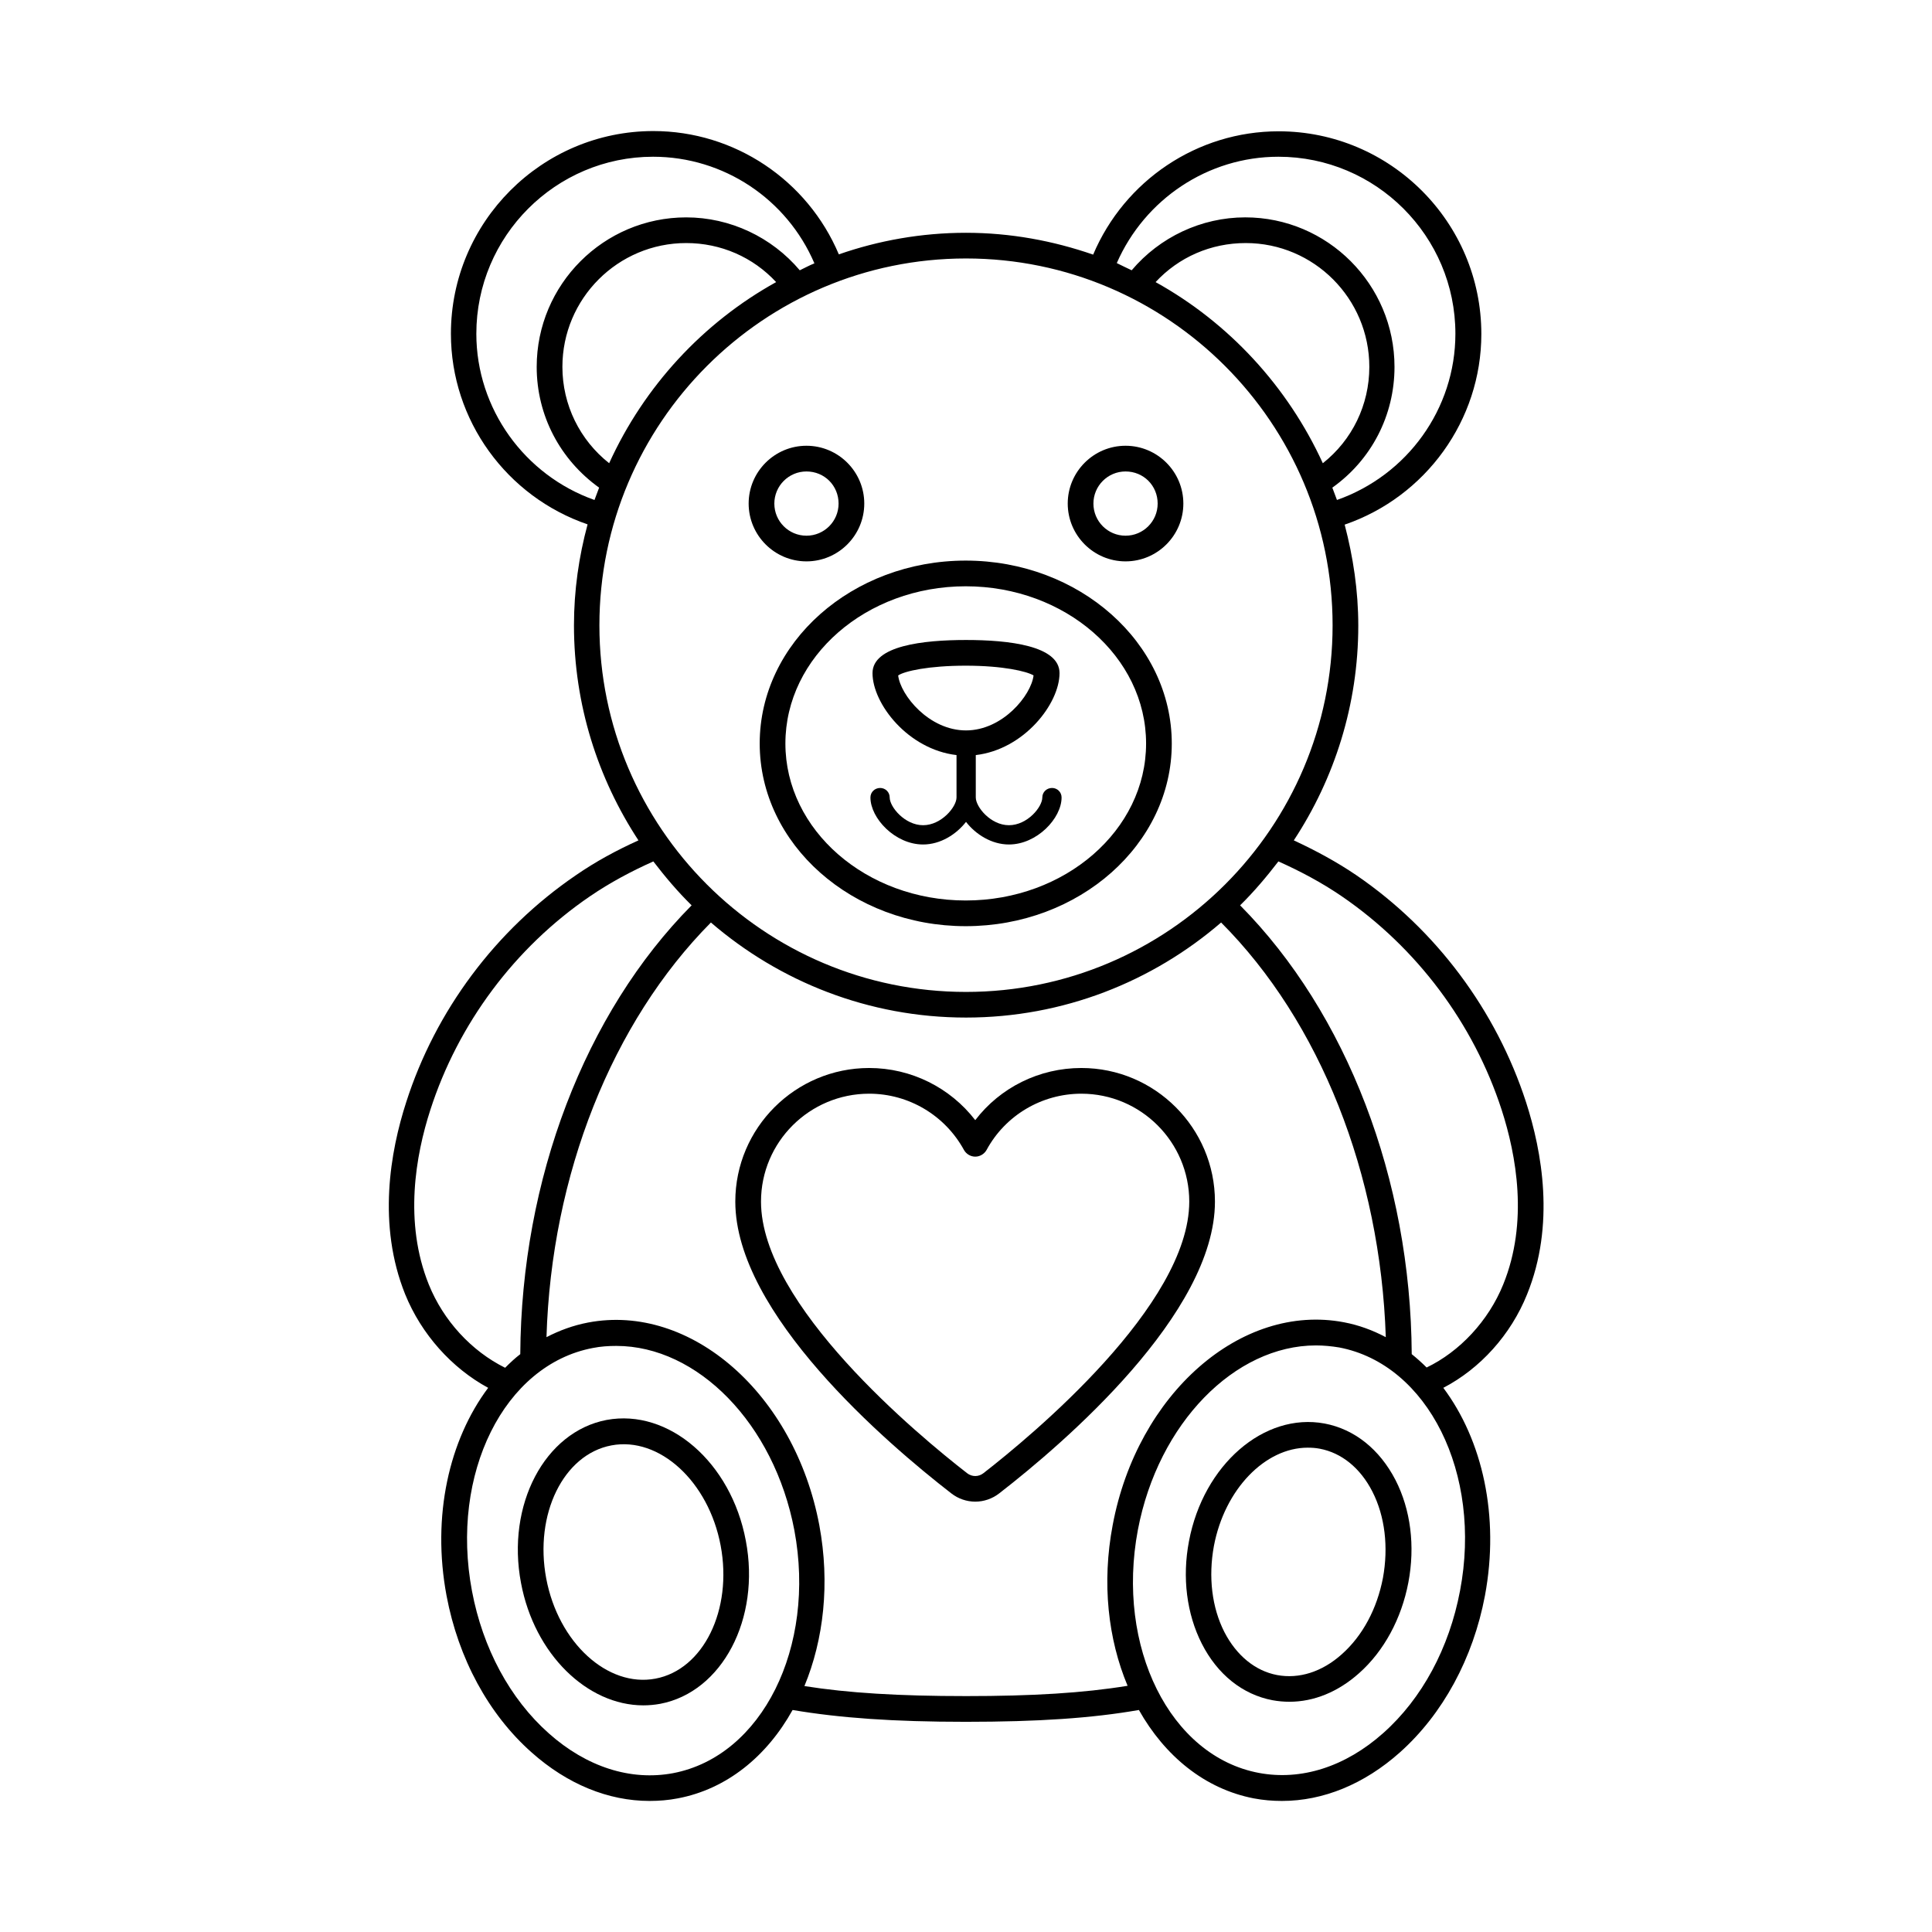 <?xml version="1.0" encoding="UTF-8"?>
<!-- Uploaded to: SVG Repo, www.svgrepo.com, Generator: SVG Repo Mixer Tools -->
<svg fill="#000000" width="800px" height="800px" version="1.1" viewBox="144 144 512 512" xmlns="http://www.w3.org/2000/svg">
 <g>
  <path d="m548.69 487.01c7.488-18.449 3.949-37.855-0.273-50.926-7.898-24.305-23.828-45.684-44.934-60.117-5.309-3.609-10.895-6.606-16.613-9.258 10.758-16.34 17.09-35.949 17.09-56.918 0-9.258-1.363-18.18-3.609-26.758 21.445-7.352 36.219-27.641 36.219-50.516 0-29.617-24.102-53.719-53.719-53.719-21.582 0-40.848 13.07-49.156 32.68-10.617-3.676-21.918-5.785-33.695-5.785s-23.148 2.043-33.699 5.719c-8.305-19.676-27.641-32.68-49.156-32.68-29.547 0-53.648 24.102-53.648 53.719 0 22.945 14.773 43.164 36.219 50.516-2.316 8.578-3.609 17.496-3.609 26.758 0 21.039 6.332 40.578 17.09 56.984-5.719 2.586-11.301 5.582-16.613 9.258-21.242 14.5-37.172 35.879-44.934 60.117-4.223 13.07-7.691 32.477-0.273 50.926 4.289 10.555 12.324 19.539 21.992 24.781-10.348 13.82-14.977 33.973-11.031 55.078 3.133 16.68 11.164 31.453 22.535 41.531 9.465 8.441 20.355 12.867 31.25 12.867 2.519 0 5.039-0.203 7.488-0.68 13.004-2.449 23.625-11.164 30.434-23.422 12.461 2.109 26.688 3.133 45.887 3.133 19.133 0 33.43-0.953 45.887-3.133 6.875 12.188 17.43 20.902 30.434 23.422 2.519 0.477 4.969 0.68 7.488 0.68 10.895 0 21.785-4.426 31.25-12.867 11.371-10.145 19.402-24.918 22.535-41.531 3.949-21.105-0.68-41.258-11.031-55.078 9.809-5.106 17.91-14.094 22.199-24.781zm-98.449-268.25c6.129-6.606 14.637-10.348 23.898-10.348 18.043 0 32.746 14.707 32.746 32.816 0 10.078-4.562 19.402-12.324 25.531-9.324-20.355-24.914-37.242-44.32-48zm32.543-33.223c25.871 0 46.91 21.039 46.91 46.91 0 19.949-12.801 37.512-31.387 44.051-0.41-1.09-0.816-2.18-1.227-3.269 10.348-7.352 16.477-19.133 16.477-32 0-21.855-17.77-39.625-39.555-39.625-11.641 0-22.672 5.242-30.094 14.023-1.363-0.613-2.656-1.293-3.949-1.906 7.422-16.949 24.172-28.184 42.824-28.184zm-212.55 46.91c0-25.871 21.039-46.91 46.84-46.91 18.723 0 35.473 11.234 42.754 28.254-1.363 0.543-2.586 1.227-3.879 1.84-7.422-8.781-18.449-14.023-30.094-14.023-21.855 0-39.625 17.77-39.625 39.625 0 12.867 6.195 24.578 16.543 32-0.41 1.09-0.816 2.18-1.227 3.269-18.516-6.543-31.312-24.176-31.312-44.055zm35.199 34.312c-7.762-6.129-12.391-15.453-12.391-25.531 0-18.109 14.707-32.816 32.816-32.816 9.191 0 17.703 3.746 23.828 10.348-19.406 10.758-34.996 27.645-44.254 48zm94.566-54.262c53.582 0 97.152 43.641 97.152 97.223 0 53.582-43.574 97.152-97.152 97.152-53.582 0-97.152-43.574-97.152-97.152-0.004-53.582 43.57-97.223 97.152-97.223zm-142.36 271.92c-6.672-16.543-3.473-34.312 0.41-46.297 7.352-22.809 22.332-42.961 42.277-56.578 5.379-3.676 11.031-6.672 16.816-9.258 3.133 4.086 6.469 8.035 10.145 11.641-28.254 28.527-45.137 72.574-45.41 118.94-1.43 1.09-2.723 2.316-4.016 3.609-8.918-4.426-16.34-12.461-20.223-22.059zm64.746 129.49c-11.234 2.109-22.945-1.633-32.953-10.555-10.281-9.121-17.496-22.535-20.355-37.719-5.856-31.047 8.512-59.98 32.066-64.406 2.043-0.41 4.152-0.543 6.195-0.543 21.445 0 41.801 20.492 47.18 48.883 5.789 30.98-8.574 59.844-32.133 64.34zm77.547-20.426c-17.703 0-31.184-0.816-42.754-2.656 5.106-12.324 6.809-27.234 3.949-42.621-6.535-34.789-34.043-58.891-61.273-53.719-3.949 0.75-7.625 2.109-11.031 3.879 1.293-43.027 17.359-83.469 43.574-109.89 18.18 15.66 41.801 25.191 67.605 25.191s49.43-9.531 67.605-25.191c26.211 26.281 42.211 66.652 43.641 109.89-3.473-1.84-7.148-3.199-11.098-3.949-27.234-5.176-54.738 18.926-61.273 53.719-2.926 15.387-1.227 30.297 3.949 42.621-11.711 1.91-25.125 2.727-42.895 2.727zm130.99-27.914c-2.859 15.184-10.078 28.594-20.355 37.719-10.008 8.918-21.719 12.664-32.953 10.555-23.555-4.426-37.922-33.359-32.066-64.406 5.379-28.32 25.734-48.883 47.18-48.883 2.043 0 4.152 0.203 6.195 0.543 23.488 4.492 37.922 33.426 32 64.473zm-8.852-59.164c-1.227-1.227-2.586-2.449-3.949-3.539-0.273-46.363-17.227-90.414-45.48-118.94 3.676-3.609 7.012-7.559 10.145-11.641 5.785 2.586 11.438 5.582 16.816 9.258 19.879 13.617 34.926 33.699 42.348 56.578 3.879 11.984 7.148 29.754 0.41 46.297-3.883 9.598-11.508 17.77-20.289 21.988z"/>
  <path d="m345.33 341.04c0 26.688 24.508 48.406 54.602 48.406s54.602-21.719 54.602-48.406-24.508-48.477-54.602-48.477c-30.09 0.004-54.602 21.719-54.602 48.477zm54.602-41.668c26.348 0 47.793 18.656 47.793 41.668 0 22.945-21.445 41.598-47.793 41.598-26.348 0-47.793-18.656-47.793-41.598 0-23.012 21.445-41.668 47.793-41.668z"/>
  <path d="m442.28 292.77c8.441 0 15.32-6.875 15.32-15.32 0-8.441-6.875-15.32-15.32-15.32-8.441 0-15.32 6.875-15.32 15.32 0.004 8.441 6.879 15.32 15.32 15.32zm0-23.828c4.766 0 8.512 3.746 8.512 8.512 0 4.699-3.812 8.512-8.512 8.512-4.699 0-8.512-3.812-8.512-8.512s3.812-8.512 8.512-8.512z"/>
  <path d="m357.72 292.77c8.441 0 15.32-6.875 15.32-15.32 0-8.441-6.875-15.32-15.32-15.32-8.441 0-15.32 6.875-15.32 15.32 0.004 8.441 6.879 15.32 15.32 15.32zm0-23.828c4.766 0 8.512 3.746 8.512 8.512 0 4.699-3.812 8.512-8.512 8.512s-8.512-3.812-8.512-8.512c0.004-4.699 3.816-8.512 8.512-8.512z"/>
  <path d="m388.63 362.69c-4.832 0-8.852-4.832-8.852-7.352 0-1.43-1.156-2.519-2.519-2.519-1.43 0-2.586 1.09-2.586 2.519 0 5.516 6.535 12.461 13.957 12.461 4.562 0 8.781-2.656 11.371-5.992 2.586 3.336 6.809 5.992 11.371 5.992 7.422 0 13.957-6.945 13.957-12.461 0-1.43-1.156-2.519-2.519-2.519-1.43 0-2.586 1.09-2.586 2.519 0 2.519-3.949 7.352-8.852 7.352-4.832 0-8.781-4.832-8.781-7.352v-11.234c12.801-1.496 22.195-13.617 22.195-21.719 0-7.285-13.48-8.781-24.781-8.781-11.301 0-24.781 1.496-24.781 8.781 0 8.102 9.395 20.219 22.262 21.719v11.234c-0.004 2.519-4.023 7.352-8.855 7.352zm-6.606-39.691c1.703-1.156 8.102-2.586 17.906-2.586 9.871 0 16.203 1.496 17.973 2.586-0.613 5.242-8.168 14.57-17.906 14.57-9.801 0-17.359-9.328-17.973-14.57z"/>
  <path d="m495.04 521.25c-16.066-2.996-32.137 10.961-35.949 31.184-1.84 9.602-0.613 19.266 3.402 27.164 4.152 8.168 10.824 13.48 18.723 14.977 1.496 0.273 2.996 0.41 4.492 0.41 6.469 0 12.867-2.586 18.449-7.559 6.606-5.856 11.234-14.434 13.07-24.031 1.84-9.668 0.613-19.336-3.402-27.164-4.219-8.172-10.891-13.484-18.785-14.98zm15.453 40.918c-1.566 8.168-5.379 15.32-10.895 20.219-5.242 4.699-11.371 6.606-17.156 5.516-5.785-1.09-10.758-5.176-13.957-11.371-3.336-6.535-4.289-14.637-2.793-22.809 2.859-15.113 13.617-26.074 24.852-26.074 1.09 0 2.109 0.066 3.199 0.273 5.785 1.09 10.758 5.106 13.957 11.371 3.336 6.535 4.289 14.703 2.793 22.875z"/>
  <path d="m304.75 520.3c-16.406 3.133-26.621 22.535-22.672 43.23 3.539 18.859 17.566 32.406 32.406 32.406 1.496 0 2.996-0.137 4.492-0.41 16.406-3.133 26.621-22.535 22.672-43.23-3.879-20.762-20.422-35.059-36.898-31.996zm12.938 68.559c-12.664 2.383-25.734-9.531-28.934-26.551-3.199-17.02 4.562-32.883 17.293-35.266 12.664-2.383 25.734 9.531 28.934 26.551s-4.562 32.883-17.293 35.266z"/>
  <path d="m430.57 427.03c-11.164 0-21.516 5.176-28.117 13.82-6.672-8.645-17.02-13.82-28.117-13.82-19.539 0-35.473 15.863-35.473 35.402 0 29.684 40.031 63.996 57.258 77.34 1.84 1.43 4.086 2.18 6.332 2.18 2.246 0 4.492-0.75 6.332-2.18 17.227-13.344 57.188-47.656 57.188-77.34 0-19.473-15.863-35.402-35.402-35.402zm-25.938 107.37c-1.293 1.02-3.062 1.02-4.356 0-12.801-9.941-54.602-44.527-54.602-71.965 0-15.797 12.867-28.594 28.664-28.594 10.484 0 20.086 5.719 25.121 14.91 0.613 1.09 1.77 1.77 2.996 1.77s2.383-0.68 2.996-1.77c4.969-9.191 14.637-14.91 25.121-14.91 15.797 0 28.594 12.867 28.594 28.594-0.004 27.438-41.738 62.023-54.535 71.965z"/>
 </g>
</svg>